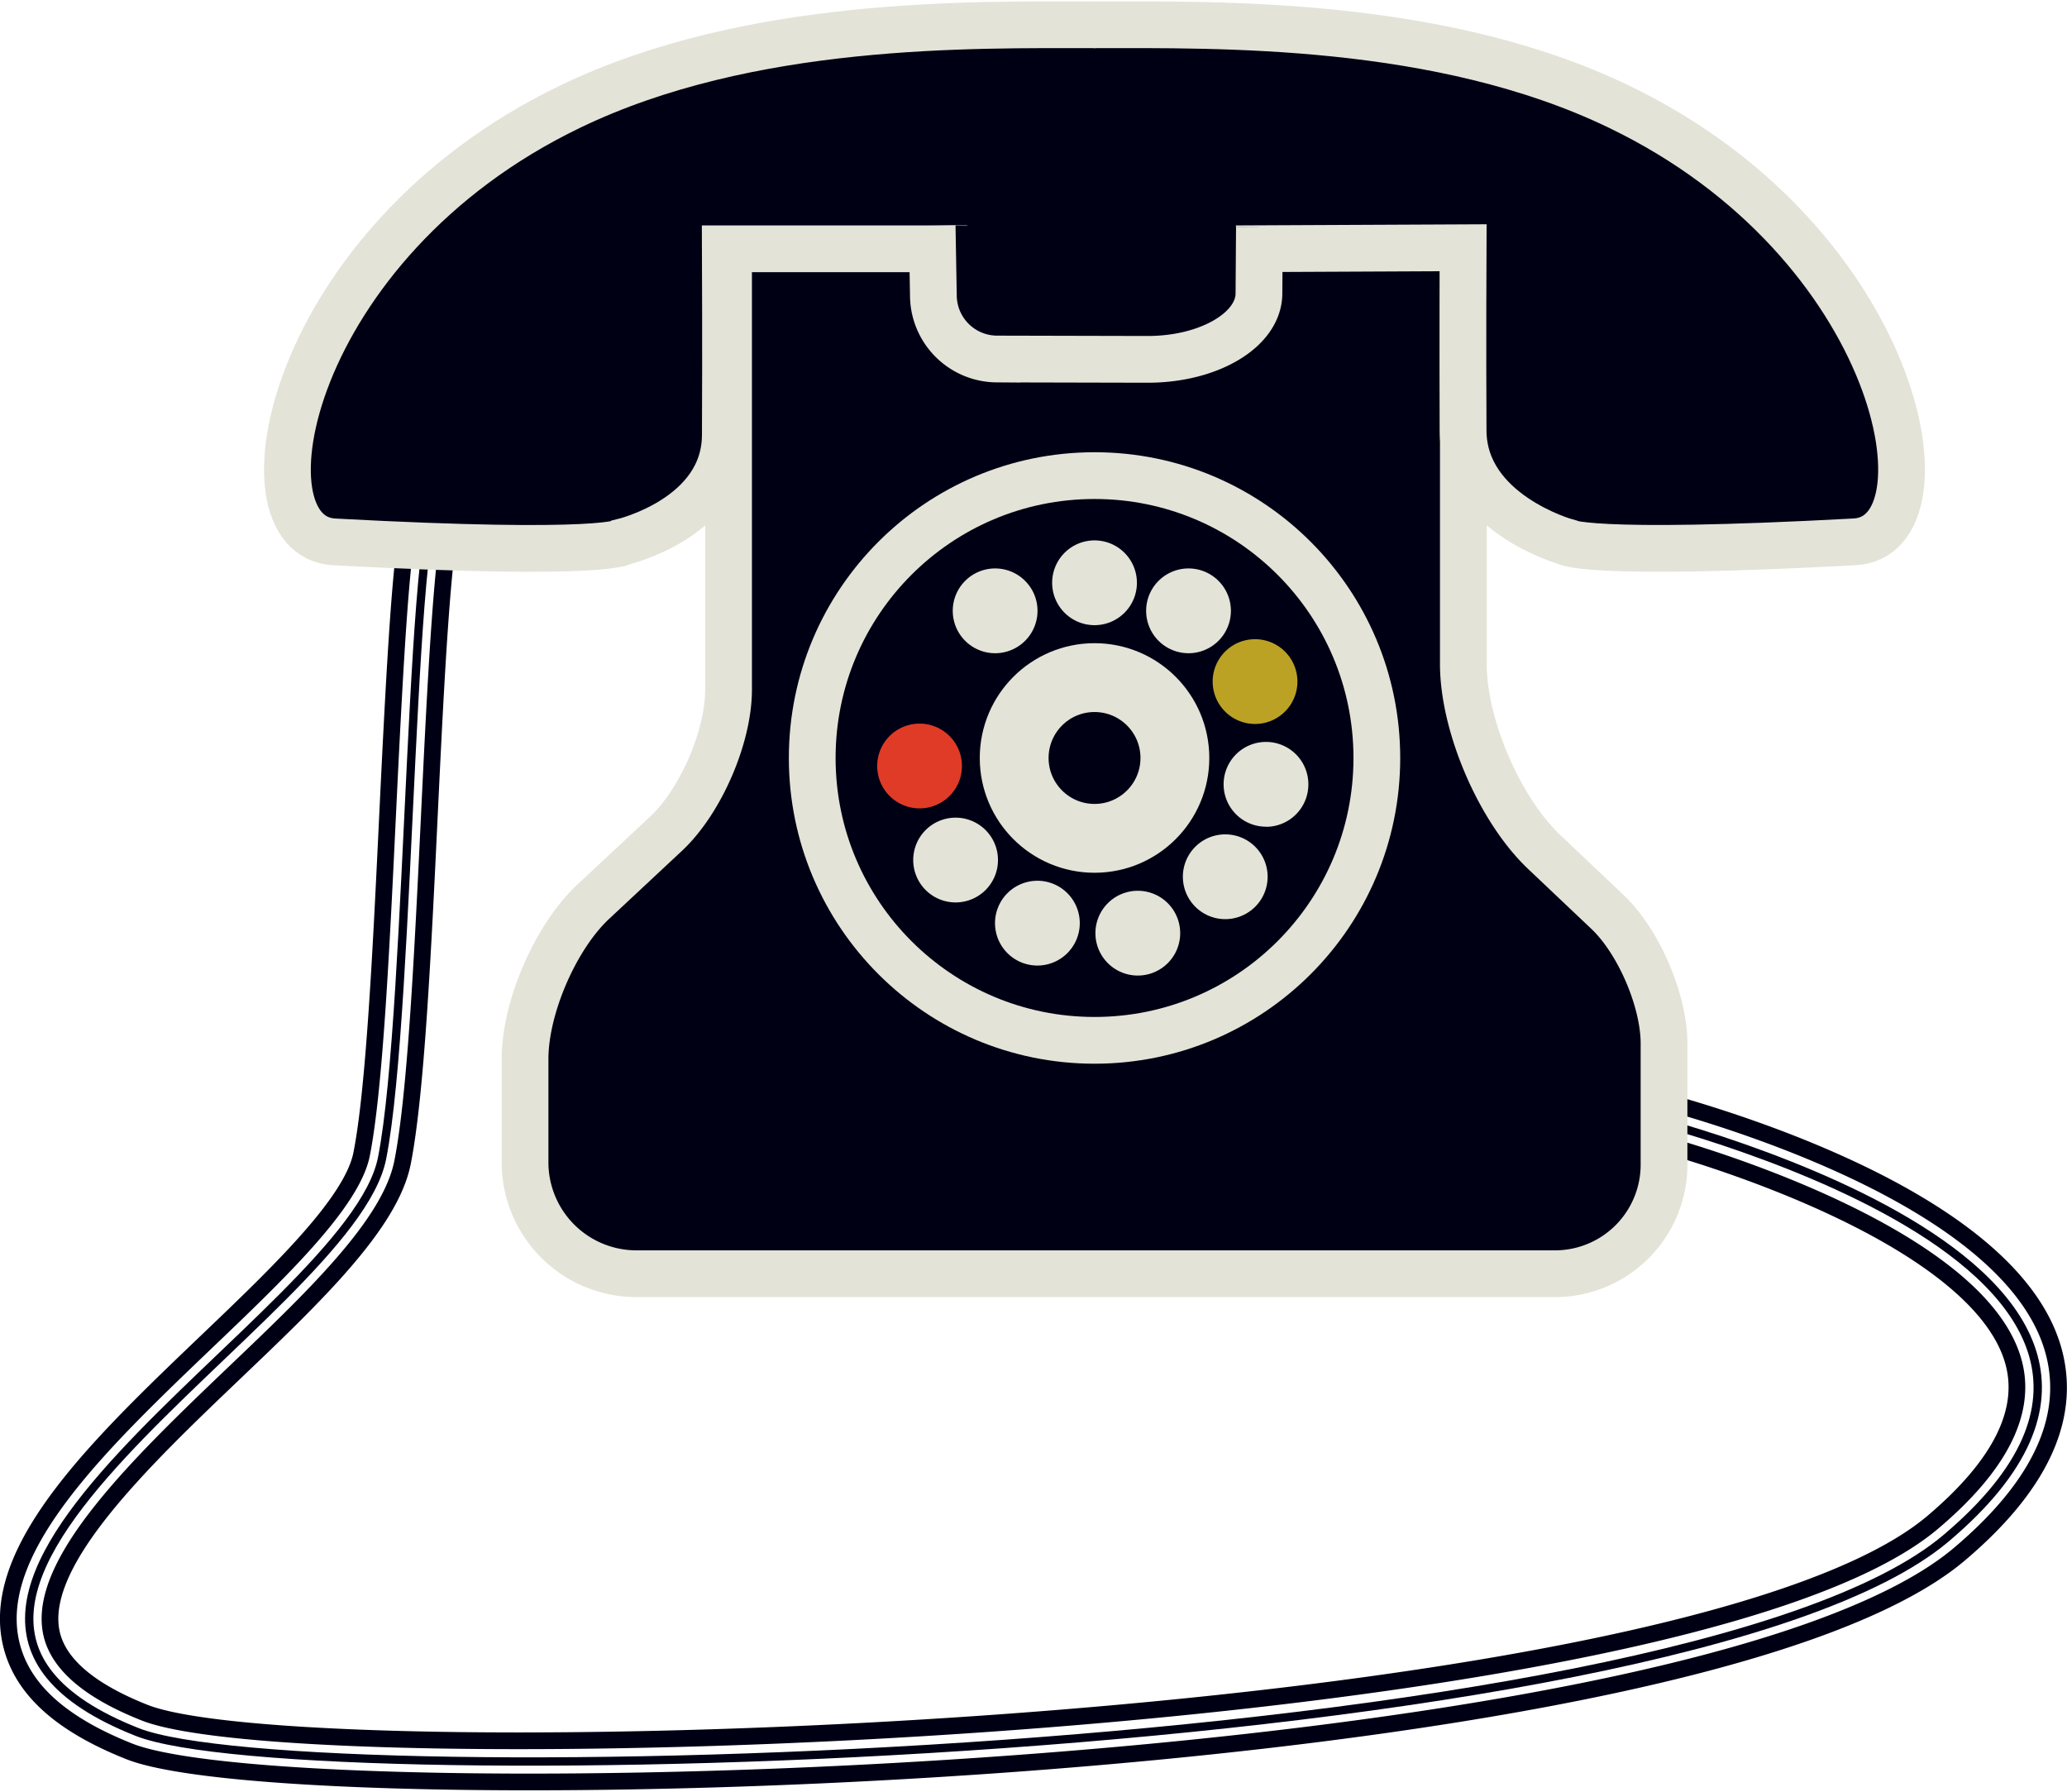 <svg width="240" height="208" id="Layer_1" data-name="Layer 1" xmlns="http://www.w3.org/2000/svg" xmlns:xlink="http://www.w3.org/1999/xlink" viewBox="0 0 530.68 459.19"><defs><clipPath id="clip-path" transform="translate(-126.78 -1.01)"><rect x="1" y="1.01" width="784.07" height="527.99" fill="none"/></clipPath></defs><title>story-block-3</title><g clip-path="url(#clip-path)"><path d="M237.29,131.84a4.38,4.38,0,0,0,3.6,1,4,4,0,0,0,2.69-1.63c-3.05,5.52-5,46-6.56,78.61-1.69,35.28-3.44,71.76-6.89,89.2-3.12,15.8-22.48,34.29-43,53.86-23.79,22.72-50.75,48.47-47.2,66.65,1.58,8.1,9.66,15.08,24,20.75,41.88,16.56,393.58,6.35,459-48.82,16.94-14.3,24-27.89,21-40.41-7.54-31.31-75.5-53.6-101.05-59.54" transform="translate(-126.78 -1.01)" fill="none" stroke="#000014" stroke-width="4.29"/><path d="M240.87,127.86c-9-8.13-8.33,131.32-16,170.1C216.85,338.61,76,411.24,162,445.24c42.39,16.76,396,8,464.37-49.71,83.69-70.64-82.31-109.26-82.31-109.26" transform="translate(-126.78 -1.01)" fill="none" stroke="#000014" stroke-width="2.14"/><path d="M244.45,123.88a6.32,6.32,0,0,0-6.7-1.24c-6.45,2.69-7.95,14-11.43,86.64-1.67,34.89-3.4,71-6.7,87.64-2.46,12.47-21.48,30.63-39.87,48.19-27,25.82-55,52.52-50.32,76.45C131.8,433.64,141.81,443,160,450.22c43.79,17.31,400.06,8.27,469.8-50.6,20.29-17.13,28.53-34.32,24.49-51.1-10.61-44.09-105-66.53-109-67.46" transform="translate(-126.78 -1.01)" fill="none" stroke="#000014" stroke-width="4.29"/></g><polygon points="314.43 7.51 241.43 9.51 234.43 65.51 250.43 89.51 275.43 90.51 312.43 86.51 326.43 67.51 314.43 7.51" fill="#000014"/><g clip-path="url(#clip-path)"><path d="M313.83,66.44V177.68c0,12.15-7.2,28.72-16.08,37l-18.63,17.4c-9.68,9-17.54,27.13-17.54,40.39V299a28.6,28.6,0,0,0,28.6,28.6H526a28,28,0,0,0,28-28V268.49c0-11-6.5-26.16-14.52-33.76l-16.24-15.38c-11.47-10.86-20.76-32.48-20.76-48.27V66.44" transform="translate(-126.78 -1.01)" fill="#000014"/><path d="M313.83,66.44V177.68c0,12.15-7.2,28.72-16.08,37l-18.63,17.4c-9.68,9-17.54,27.13-17.54,40.39V299a28.6,28.6,0,0,0,28.6,28.6H526a28,28,0,0,0,28-28V268.49c0-11-6.5-26.16-14.52-33.76l-16.24-15.38c-11.47-10.86-20.76-32.48-20.76-48.27V66.44" transform="translate(-126.78 -1.01)" fill="none" stroke="#e4e3d8" stroke-width="12"/><path d="M375.12,64.51H313s.12,26.71,0,47.89-26.32,27.34-26.32,27.34-4,3.77-74.12,0C186.88,138.34,200.41,63,273.19,28,319.14,5.85,376.05,7,408,7" transform="translate(-126.78 -1.01)" fill="#000014"/><path d="M375.12,64.51H313s.12,26.71,0,47.89-26.32,27.34-26.32,27.34-4,3.77-74.12,0C186.88,138.34,200.41,63,273.19,28,319.14,5.85,376.05,7,408,7" transform="translate(-126.78 -1.01)" fill="none" stroke="#e4e3d8" stroke-width="12"/><path d="M444.12,64.51l58.3-.27s-.12,25.82,0,47,26.43,28.49,26.43,28.49,4.05,3.77,74.12,0C628.69,138.34,615.16,63,542.38,28,496.43,5.85,439.52,7,407.55,7" transform="translate(-126.78 -1.01)" fill="#000014"/><path d="M444.12,64.51l58.3-.27s-.12,25.82,0,47,26.43,28.49,26.43,28.49,4.05,3.77,74.12,0C628.69,138.34,615.16,63,542.38,28,496.43,5.85,439.52,7,407.55,7" transform="translate(-126.78 -1.01)" fill="none" stroke="#e4e3d8" stroke-width="12"/><path d="M450.12,59,450,76c-.05,9.37-12.9,16.93-28.7,16.89l-38.6-.09a16.39,16.39,0,0,1-16.28-16l-.32-18.23" transform="translate(-126.78 -1.01)" fill="#000014"/><path d="M450.12,59,450,76c-.05,9.37-12.9,16.93-28.7,16.89l-38.6-.09a16.39,16.39,0,0,1-16.28-16l-.32-18.23" transform="translate(-126.78 -1.01)" fill="none" stroke="#e4e3d8" stroke-width="12"/><path d="M407.79,161.12a10.88,10.88,0,1,1,10.88-10.88,10.88,10.88,0,0,1-10.88,10.88" transform="translate(-126.78 -1.01)" fill="#e4e3d8"/><path d="M431.92,168.32a10.88,10.88,0,1,1,10.88-10.88,10.88,10.88,0,0,1-10.88,10.88" transform="translate(-126.78 -1.01)" fill="#e4e3d8"/><path d="M449,186.48a10.88,10.88,0,1,1,10.88-10.88A10.88,10.88,0,0,1,449,186.48" transform="translate(-126.78 -1.01)" fill="#bba225"/><path d="M451.81,212.85A10.88,10.88,0,1,1,462.69,202a10.88,10.88,0,0,1-10.88,10.88" transform="translate(-126.78 -1.01)" fill="#e4e3d8"/><path d="M441.35,236.58a10.88,10.88,0,1,1,10.88-10.88,10.88,10.88,0,0,1-10.88,10.88" transform="translate(-126.78 -1.01)" fill="#e4e3d8"/><path d="M418.9,251.06a10.88,10.88,0,1,1,10.88-10.88,10.88,10.88,0,0,1-10.88,10.88" transform="translate(-126.78 -1.01)" fill="#e4e3d8"/><path d="M393.16,248.49A10.88,10.88,0,1,1,404,237.61a10.88,10.88,0,0,1-10.88,10.88" transform="translate(-126.78 -1.01)" fill="#e4e3d8"/><path d="M372.12,232.29A10.88,10.88,0,1,1,383,221.41a10.88,10.88,0,0,1-10.88,10.88" transform="translate(-126.78 -1.01)" fill="#e4e3d8"/><path d="M362.87,208.15a10.88,10.88,0,1,1,10.88-10.88,10.88,10.88,0,0,1-10.88,10.88" transform="translate(-126.78 -1.01)" fill="#e03b27"/><path d="M382.27,168.32a10.88,10.88,0,1,1,10.88-10.88,10.88,10.88,0,0,1-10.88,10.88" transform="translate(-126.78 -1.01)" fill="#e4e3d8"/><circle cx="281.01" cy="194.2" r="72.48" fill="none" stroke="#e4e3d8" stroke-width="12"/><circle cx="281.01" cy="194.2" r="20.63" fill="none" stroke="#e4e3d8" stroke-width="17.67"/></g></svg>